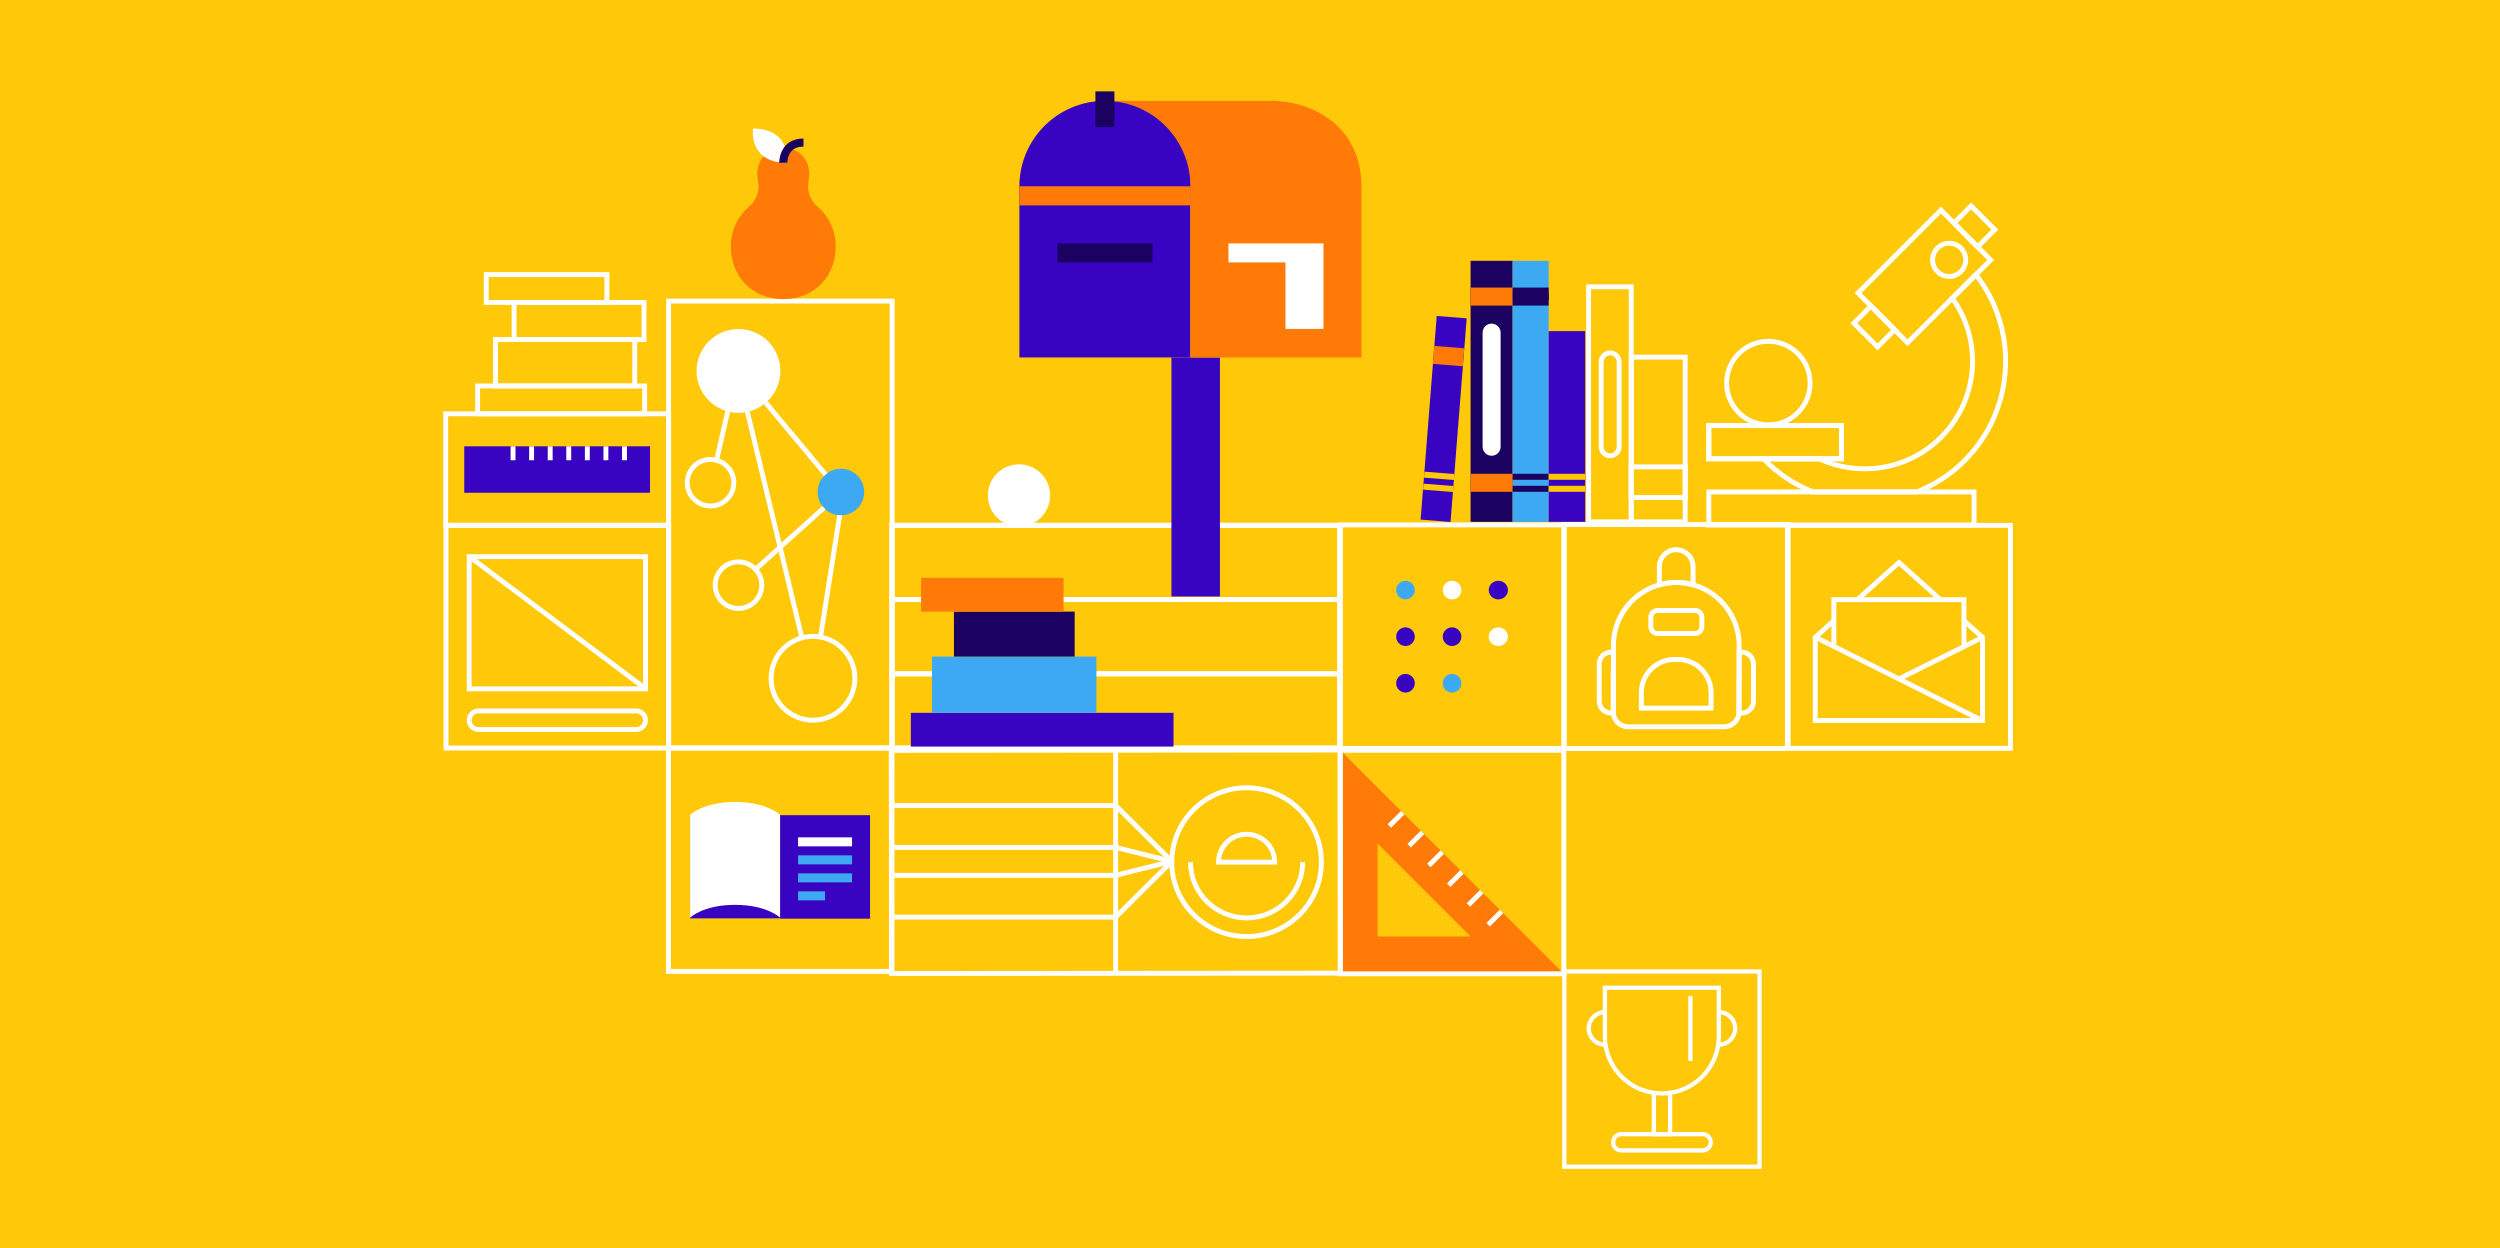 <?xml version="1.0" encoding="utf-8"?>
<!-- Generator: Adobe Illustrator 23.1.1, SVG Export Plug-In . SVG Version: 6.00 Build 0)  -->
<svg version="1.1" id="Layer_1" xmlns="http://www.w3.org/2000/svg" xmlns:xlink="http://www.w3.org/1999/xlink" x="0px" y="0px"
	 viewBox="0 0 1440 718.994" enable-background="new 0 0 1440 718.994" xml:space="preserve">
<symbol  id="Deleted_Symbol" viewBox="-12 -12 24 24">
	<g>
		<g>
			<g>
				<g>
					<g>
						<g>
							<rect x="-12" y="-12" fill="#3804C1" width="24" height="24"/>
						</g>
					</g>
				</g>
			</g>
		</g>
	</g>
	<g>
		<g>
			<g>
				<g>
					<g>
						<g>
							<polygon fill="#1B0260" points="12,-12 -12,-12 -12,12 							"/>
						</g>
					</g>
				</g>
			</g>
		</g>
	</g>
</symbol>
<symbol  id="S_Paint_Palette_Solid" viewBox="-12 -12 24 24">
	<g>
		<rect x="-12" y="-12" fill="#0062FD" width="24" height="24"/>
		<g>
			<path fill="#FFC80B" d="M6,6L4.828,7.172C4.298,7.702,3.579,8,2.828,8h-5.657c-0.75,0-1.47-0.298-2-0.828l-2.343-2.343
				C-7.702,4.298-8,3.579-8,2.828v-5.657c0-0.75,0.298-1.47,0.828-2l2.343-2.343c0.53-0.53,1.25-0.828,2-0.828h5.657
				c0.75,0,1.47,0.298,2,0.828L6-6c1.105,1.105,1.105,2.895,0,4l0,0C4.895-0.895,4.895,0.895,6,2l0,0C7.105,3.105,7.105,4.895,6,6z
				 M5-4c0-0.552-0.448-1-1-1S3-4.552,3-4c0,0.552,0.448,1,1,1S5-3.448,5-4z"/>
		</g>
		<g>
			<circle fill="#0062FD" cx="4" cy="-4" r="1"/>
		</g>
		<circle fill="#3804C1" cx="2" cy="4.25" r="1.5"/>
		<circle fill="#3DA9F3" cx="-2.75" cy="4.25" r="1.5"/>
		<circle fill="#77EEEF" cx="-4.5" cy="0" r="1.5"/>
		<circle fill="#FF7A07" cx="-2.75" cy="-4.25" r="1.5"/>
	</g>
</symbol>
<g>
	<rect x="0" fill="#FFC808" width="1440" height="718.994"/>
	<g>
		
			<rect x="256.717" y="238.355" fill="none" stroke="#FFFFFF" stroke-width="2.825" stroke-miterlimit="10" width="128.397" height="64.199"/>
		<rect x="267.417" y="257.079" fill="#3803C1" width="106.998" height="26.749"/>
		
			<line fill="none" stroke="#FFFFFF" stroke-width="2.825" stroke-miterlimit="10" x1="359.703" y1="257.079" x2="359.703" y2="265.104"/>
		
			<line fill="none" stroke="#FFFFFF" stroke-width="2.825" stroke-miterlimit="10" x1="349.003" y1="257.079" x2="349.003" y2="265.104"/>
		
			<line fill="none" stroke="#FFFFFF" stroke-width="2.825" stroke-miterlimit="10" x1="338.303" y1="257.079" x2="338.303" y2="265.104"/>
		
			<line fill="none" stroke="#FFFFFF" stroke-width="2.825" stroke-miterlimit="10" x1="327.603" y1="257.079" x2="327.603" y2="265.104"/>
		
			<line fill="none" stroke="#FFFFFF" stroke-width="2.825" stroke-miterlimit="10" x1="316.904" y1="257.079" x2="316.904" y2="265.104"/>
		
			<line fill="none" stroke="#FFFFFF" stroke-width="2.825" stroke-miterlimit="10" x1="306.204" y1="257.079" x2="306.204" y2="265.104"/>
		
			<line fill="none" stroke="#FFFFFF" stroke-width="2.825" stroke-miterlimit="10" x1="295.504" y1="257.079" x2="295.504" y2="265.104"/>
	</g>
	<g>
		<g>
			<g>
				
					<rect x="513.789" y="302.581" fill="none" stroke="#FFFFFF" stroke-width="2.836" stroke-miterlimit="10" width="258.003" height="128.296"/>
			</g>
		</g>
		<g>
			<g>
				
					<rect x="513.789" y="345.346" fill="none" stroke="#FFFFFF" stroke-width="2.836" stroke-miterlimit="10" width="258.003" height="42.765"/>
			</g>
		</g>
		<g>
			<g>
				
					<rect x="513.789" y="302.581" fill="none" stroke="#FFFFFF" stroke-width="2.836" stroke-miterlimit="10" width="258.003" height="42.765"/>
			</g>
		</g>
		<g>
			<g>
				
					<rect x="513.789" y="388.112" fill="none" stroke="#FFFFFF" stroke-width="2.836" stroke-miterlimit="10" width="258.003" height="42.765"/>
			</g>
		</g>
	</g>
	<g>
		
			<rect x="900.999" y="302.143" fill="none" stroke="#FFFFFF" stroke-width="2.841" stroke-miterlimit="10" width="129" height="129"/>
		<g>
			<path fill="#FFFFFF" d="M965.539,336.906c2.494,0,5.062,0.292,7.631,0.868c2.479,0.556,4.939,1.412,7.312,2.545
				c12.053,5.753,19.841,18.068,19.841,31.372v5.384v13.276h-0.082v2.841v16.1v0.764c0,3.954-3.227,7.171-7.193,7.171h-55.183
				c-3.966,0-7.192-3.217-7.192-7.171v-0.763v-20.607l0.082-0.037v-1.832v-9.741v-5.384c0-13.268,7.758-25.568,19.766-31.336
				c2.367-1.137,4.827-1.999,7.311-2.561C960.432,337.205,963.025,336.906,965.539,336.906 M965.539,334.066
				c-2.868,0-5.65,0.35-8.334,0.958c-2.77,0.627-5.413,1.57-7.914,2.771c-12.633,6.068-21.377,18.944-21.377,33.896v5.384v9.741
				c-0.021,0.01-0.082,0.017-0.082,0.027v22.448v0.763c0,5.506,4.515,10.011,10.033,10.011h55.183
				c5.519,0,10.034-4.505,10.034-10.011v-0.764v-16.1h0.082v-16.116v-5.384c0-14.984-8.781-27.884-21.458-33.936
				c-2.501-1.194-5.145-2.132-7.914-2.753C971.133,334.406,968.378,334.066,965.539,334.066L965.539,334.066z"/>
		</g>
		<g>
			<path fill="#FFFFFF" d="M965.498,318.055c4.581,0,8.293,3.713,8.293,8.293v8.654c-2.659-0.596-5.414-0.937-8.252-0.937
				c-2.868,0-5.65,0.35-8.335,0.958v-8.675C957.205,321.768,960.918,318.055,965.498,318.055 M965.498,315.215
				c-6.14,0-11.135,4.995-11.135,11.134v8.675v3.556l3.468-0.785c2.6-0.589,5.193-0.887,7.708-0.887
				c2.494,0,5.062,0.292,7.631,0.868l3.462,0.776v-3.548v-8.654C976.633,320.209,971.638,315.215,965.498,315.215L965.498,315.215z"
				/>
		</g>
		<g>
			<path fill="#FFFFFF" d="M927.914,377.074v9.741c-0.021,0.01-0.082,0.017-0.082,0.027v22.448c-2.896-0.07-5.251-2.438-5.251-5.35
				v-21.5C922.581,379.499,924.979,377.098,927.914,377.074 M930.755,374.21l-2.864,0.023c-4.494,0.037-8.151,3.719-8.151,8.207
				v21.5c0,4.409,3.6,8.083,8.023,8.19l2.91,0.07v-2.91v-20.608l0.082-0.037v-1.831v-9.741V374.21L930.755,374.21z"/>
		</g>
		<g>
			<path fill="#FFFFFF" d="M1003.206,377.066c2.956,0,5.375,2.419,5.375,5.375v21.5c0,2.956-2.419,5.375-5.375,5.375
				c-0.044,0-0.08-0.024-0.124-0.025v-16.1h0.082v-16.116C1003.179,377.074,1003.191,377.066,1003.206,377.066 M1003.206,374.225
				h-0.441l-0.027,0.009h-2.414v2.841v13.276h-0.082v2.841v16.1v2.777l2.533,0.057c0.126,0.019,0.272,0.031,0.432,0.031
				c4.53,0,8.216-3.686,8.216-8.216v-21.5C1011.422,377.911,1007.736,374.225,1003.206,374.225L1003.206,374.225z"/>
		</g>
		<g>
			<path fill="#FFFFFF" d="M966.487,381.267c9.744,0,17.671,7.927,17.671,17.671v7.537h-37.318v-7.537
				c0-9.744,7.927-17.671,17.671-17.671H966.487 M966.487,378.426h-1.977c-11.328,0-20.512,9.183-20.512,20.512v10.378h43v-10.378
				C986.998,387.609,977.815,378.426,966.487,378.426L966.487,378.426z"/>
		</g>
		<g>
			<path fill="#FFFFFF" d="M976.331,353.031c1.397,0,2.534,1.137,2.534,2.534v5.375c0,1.397-1.137,2.534-2.534,2.534h-21.5
				c-1.397,0-2.534-1.137-2.534-2.534v-5.375c0-1.397,1.137-2.534,2.534-2.534H976.331 M976.331,350.191h-21.5
				c-2.969,0-5.375,2.406-5.375,5.375v5.375c0,2.969,2.406,5.375,5.375,5.375h21.5c2.968,0,5.375-2.406,5.375-5.375v-5.375
				C981.706,352.597,979.299,350.191,976.331,350.191L976.331,350.191z"/>
		</g>
	</g>
	<g>
		
			<rect x="275.105" y="222.315" fill="none" stroke="#FFFFFF" stroke-width="2.825" stroke-miterlimit="10" width="96.222" height="16.037"/>
		
			<rect x="285.432" y="195.587" fill="none" stroke="#FFFFFF" stroke-width="2.825" stroke-miterlimit="10" width="80.185" height="26.728"/>
		
			<rect x="296.124" y="174.204" fill="none" stroke="#FFFFFF" stroke-width="2.825" stroke-miterlimit="10" width="74.839" height="21.383"/>
		
			<rect x="280.087" y="158.167" fill="none" stroke="#FFFFFF" stroke-width="2.825" stroke-miterlimit="10" width="69.494" height="16.037"/>
	</g>
	<g>
		
			<rect x="256.885" y="302.581" fill="none" stroke="#FFFFFF" stroke-width="2.825" stroke-miterlimit="10" width="128.296" height="128.296"/>
		<path fill="none" stroke="#FFFFFF" stroke-width="2.825" stroke-miterlimit="10" d="M366.472,420.186h-90.876
			c-2.94,0-5.346-2.406-5.346-5.346l0,0c0-2.94,2.406-5.346,5.346-5.346h90.876c2.94,0,5.346,2.406,5.346,5.346l0,0
			C371.817,417.78,369.412,420.186,366.472,420.186z"/>
		
			<rect x="270.249" y="320.622" fill="none" stroke="#FFFFFF" stroke-width="2.825" stroke-miterlimit="10" width="101.568" height="76.176"/>
	</g>
	<g>
		
			<rect x="1029.527" y="302.586" fill="none" stroke="#FFFFFF" stroke-width="2.825" stroke-miterlimit="10" width="128.472" height="128.472"/>
		
			<line fill="none" stroke="#FFFFFF" stroke-width="2.825" stroke-miterlimit="10" x1="1045.586" y1="366.963" x2="1141.94" y2="415.14"/>
		
			<line fill="none" stroke="#FFFFFF" stroke-width="2.825" stroke-miterlimit="10" x1="1141.94" y1="367.104" x2="1093.763" y2="391.051"/>
		<polygon fill="none" stroke="#FFFFFF" stroke-width="2.825" stroke-miterlimit="10" points="1131.234,357.525 1131.234,345.41 
			1117.694,345.41 1093.763,323.998 1069.832,345.41 1056.292,345.41 1056.292,357.525 1045.586,367.104 1045.586,414.998 
			1141.94,414.999 1141.94,367.104 		"/>
		
			<line fill="none" stroke="#FFFFFF" stroke-width="2.825" stroke-miterlimit="10" x1="1069.674" y1="345.41" x2="1117.851" y2="345.41"/>
		
			<line fill="none" stroke="#FFFFFF" stroke-width="2.825" stroke-miterlimit="10" x1="1131.234" y1="357.525" x2="1131.234" y2="372.426"/>
		
			<line fill="none" stroke="#FFFFFF" stroke-width="2.825" stroke-miterlimit="10" x1="1056.292" y1="357.525" x2="1056.292" y2="372.316"/>
	</g>
	
		<line fill="none" stroke="#FFFFFF" stroke-width="2.825" stroke-miterlimit="10" x1="371.967" y1="396.798" x2="270.399" y2="320.622"/>
	<g>
		<path fill="#FF7A07" d="M772.015,560.905h128.768L772.015,432.17V560.905z"/>
		
			<line fill="none" stroke="#FFFFFF" stroke-width="2.825" stroke-miterlimit="10" x1="807.945" y1="468.091" x2="800.274" y2="475.761"/>
		
			<line fill="none" stroke="#FFFFFF" stroke-width="2.825" stroke-miterlimit="10" x1="819.326" y1="479.47" x2="811.655" y2="487.139"/>
		
			<line fill="none" stroke="#FFFFFF" stroke-width="2.825" stroke-miterlimit="10" x1="830.708" y1="490.848" x2="823.037" y2="498.518"/>
		
			<line fill="none" stroke="#FFFFFF" stroke-width="2.825" stroke-miterlimit="10" x1="853.471" y1="513.606" x2="845.8" y2="521.275"/>
		
			<line fill="none" stroke="#FFFFFF" stroke-width="2.825" stroke-miterlimit="10" x1="842.09" y1="502.227" x2="834.419" y2="509.896"/>
		
			<line fill="none" stroke="#FFFFFF" stroke-width="2.825" stroke-miterlimit="10" x1="864.853" y1="524.984" x2="857.182" y2="532.654"/>
		<polygon fill="#FFC808" points="793.476,485.81 847.13,539.449 793.476,539.449 		"/>
		
			<rect x="772.015" y="432.17" fill="none" stroke="#FFFFFF" stroke-width="2.825" stroke-miterlimit="10" width="128.768" height="128.735"/>
	</g>
	<g>
		<g>
			<g id="Science_3_">
				<g>
					<circle fill="#3DA9F3" cx="484.367" cy="283.399" r="13.412"/>
					<g>
						
							<line fill="none" stroke="#FFFFFF" stroke-width="2.825" stroke-miterlimit="10" x1="472.581" y1="366.987" x2="483.672" y2="296.741"/>
						
							<line fill="none" stroke="#FFFFFF" stroke-width="2.825" stroke-miterlimit="10" x1="449.314" y1="315.216" x2="461.934" y2="367.5"/>
					</g>
					<g>
						
							<rect x="385.12" y="173.423" fill="none" stroke="#FFFFFF" stroke-width="2.825" stroke-miterlimit="10" width="128.753" height="257.507"/>
						<circle fill="#FFFFFF" cx="425.355" cy="213.658" r="24.141"/>
						<g>
							
								<line fill="none" stroke="#FFFFFF" stroke-width="2.825" stroke-miterlimit="10" x1="412.719" y1="265.13" x2="419.188" y2="236.905"/>
							<path fill="none" stroke="#FFFFFF" stroke-width="2.825" stroke-miterlimit="10" d="M412.719,265.13
								c-1.11-0.297-2.254-0.507-3.458-0.507c-7.407,0-13.412,6.005-13.412,13.412c0,7.407,6.005,13.412,13.412,13.412
								s13.412-6.005,13.412-13.412C422.673,271.831,418.439,266.662,412.719,265.13"/>
						</g>
						<g>
							
								<line fill="none" stroke="#FFFFFF" stroke-width="2.825" stroke-miterlimit="10" x1="449.314" y1="315.216" x2="474.561" y2="292.493"/>
							
								<line fill="none" stroke="#FFFFFF" stroke-width="2.825" stroke-miterlimit="10" x1="475.555" y1="273.362" x2="441.005" y2="231.901"/>
							
								<line fill="none" stroke="#FFFFFF" stroke-width="2.825" stroke-miterlimit="10" x1="430.489" y1="237.226" x2="449.314" y2="315.216"/>
						</g>
						<circle fill="none" stroke="#FFFFFF" stroke-width="2.825" stroke-miterlimit="10" cx="468.273" cy="390.694" r="24.141"/>
						<circle fill="none" stroke="#FFFFFF" stroke-width="2.825" stroke-miterlimit="10" cx="425.355" cy="337.047" r="13.412"/>
						<g>
							
								<line fill="none" stroke="#FFFFFF" stroke-width="2.825" stroke-miterlimit="10" x1="435.161" y1="327.953" x2="449.314" y2="315.216"/>
						</g>
					</g>
				</g>
			</g>
		</g>
	</g>
	<circle fill="#FFFFFF" cx="586.945" cy="285.386" r="17.946"/>
	<g>
		<g>
			<polygon fill="none" stroke="#FFFFFF" stroke-width="2.825" stroke-miterlimit="10" points="1148.992,132.255 1135.367,118.629 
				1125.473,128.523 1134.975,138.07 1139.066,142.181 			"/>
			<polygon fill="none" stroke="#FFFFFF" stroke-width="2.825" stroke-miterlimit="10" points="1139.066,142.181 1134.975,138.07 
				1139.066,142.181 			"/>
			<polygon fill="none" stroke="#FFFFFF" stroke-width="2.825" stroke-miterlimit="10" points="1077.706,176.29 1067.825,186.171 
				1081.451,199.796 1091.3,189.947 1079.319,177.911 			"/>
			<polygon fill="none" stroke="#FFFFFF" stroke-width="2.825" stroke-miterlimit="10" points="1079.319,177.911 1091.3,189.947 
				1091.3,189.947 			"/>
			<path fill="none" stroke="#FFFFFF" stroke-width="2.825" stroke-miterlimit="10" d="M1138.121,158.199l-13.626,13.562
				c18.254,25.316,14.951,60.842-8.737,82.266c-19.075,17.251-45.932,20.45-67.868,10.235h-32.14
				c8.303,8.619,18.109,14.94,28.605,19.089h59.725c8.759-3.474,17.083-8.463,24.487-15.159
				C1160.314,239.48,1164.02,191.427,1138.121,158.199z"/>
			
				<rect x="984.271" y="245.145" fill="none" stroke="#FFFFFF" stroke-width="2.825" stroke-miterlimit="10" width="76.393" height="19.117"/>
			<path fill="none" stroke="#FFFFFF" stroke-width="2.825" stroke-miterlimit="10" d="M984.271,245.145h76.393v19.117h-76.393
				V245.145z M1137.056,302.449H984.271v-19.098h152.786V302.449z M1098.727,197.409l-28.514-28.647L1118,121.016l28.605,28.738
				L1098.727,197.409z"/>
			<circle fill="none" stroke="#FFFFFF" stroke-width="2.825" stroke-miterlimit="10" cx="1122.732" cy="149.664" r="9.549"/>
		</g>
		<circle fill="none" stroke="#FFFFFF" stroke-width="2.825" stroke-miterlimit="10" cx="1018.573" cy="220.662" r="24.058"/>
	</g>
	<g>
		
			<rect x="939.63" y="205.709" transform="matrix(-1 -4.546153e-11 4.546153e-11 -1 1910.309 506.288)" fill="none" stroke="#FFFFFF" stroke-width="2.825" stroke-miterlimit="10" width="31.049" height="94.87"/>
		
			<rect x="915.049" y="165.209" transform="matrix(-1 -4.414214e-11 4.414214e-11 -1 1854.616 465.788)" fill="none" stroke="#FFFFFF" stroke-width="2.825" stroke-miterlimit="10" width="24.519" height="135.371"/>
		<path fill="none" stroke="#FFFFFF" stroke-width="2.825" stroke-miterlimit="10" d="M927.457,262.519L927.457,262.519
			c2.854,0,5.19-2.336,5.19-5.19v-48.871c0-2.854-2.335-5.19-5.19-5.19l0,0c-2.854,0-5.19,2.335-5.19,5.19v48.871
			C922.267,260.184,924.603,262.519,927.457,262.519z"/>
		
			<rect x="939.539" y="268.924" transform="matrix(-1 -4.544510e-11 4.544510e-11 -1 1910.218 555.482)" fill="none" stroke="#FFFFFF" stroke-width="2.825" stroke-miterlimit="10" width="31.14" height="17.634"/>
	</g>
	
		<rect x="847.059" y="150.226" transform="matrix(-1 -4.483670e-11 4.483670e-11 -1 1718.338 450.805)" fill="#1B0260" width="24.22" height="150.354"/>
	
		<rect x="871.279" y="150.226" transform="matrix(-1 -4.486157e-11 4.486157e-11 -1 1763.318 450.805)" fill="#3DA9F3" width="20.76" height="150.354"/>
	
		<rect x="871.279" y="169.099" transform="matrix(-1 -4.494905e-11 4.494905e-11 -1 1763.318 341.659)" fill="#0B1051" width="20.76" height="3.46"/>
	
		<rect x="847.059" y="165.639" transform="matrix(-1 -4.498680e-11 4.498680e-11 -1 1718.338 341.659)" fill="#FD7A07" width="24.22" height="10.38"/>
	
		<rect x="847.059" y="272.899" transform="matrix(-1 -4.498680e-11 4.498680e-11 -1 1718.338 556.178)" fill="#FD7A07" width="24.22" height="10.38"/>
	
		<rect x="871.279" y="272.899" transform="matrix(-1 -4.529989e-11 4.529989e-11 -1 1763.318 549.258)" fill="#1B0260" width="20.76" height="3.46"/>
	
		<rect x="871.279" y="279.819" transform="matrix(-1 -4.486157e-11 4.486157e-11 -1 1763.318 563.098)" fill="#1B0260" width="20.76" height="3.46"/>
	
		<rect x="871.279" y="165.639" transform="matrix(-1 -4.486157e-11 4.486157e-11 -1 1763.318 341.659)" fill="#1B0260" width="20.76" height="10.38"/>
	
		<rect x="892.034" y="190.726" transform="matrix(-1 -4.430379e-11 4.430379e-11 -1 1805.09 491.305)" fill="#3803C1" width="21.021" height="109.853"/>
	
		<rect x="892.034" y="272.899" transform="matrix(-1 -4.439039e-11 4.439039e-11 -1 1805.09 549.258)" fill="#FEC807" width="21.021" height="3.46"/>
	
		<rect x="892.034" y="279.819" transform="matrix(-1 -4.421720e-11 4.421720e-11 -1 1805.09 563.098)" fill="#FEC807" width="21.021" height="3.46"/>
	
		<rect x="822.839" y="182.939" transform="matrix(-0.997 -0.079 0.079 -0.997 1641.433 548.049)" fill="#3803C1" width="17.3" height="117.64"/>
	
		<rect x="820.259" y="272.798" transform="matrix(-0.997 -0.079 0.079 -0.997 1633.707 613.282)" fill="#FEC807" width="17.3" height="3.46"/>
	
		<rect x="819.715" y="279.696" transform="matrix(-0.997 -0.079 0.079 -0.997 1632.081 627.016)" fill="#FEC807" width="17.3" height="3.46"/>
	
		<rect x="825.691" y="200.351" transform="matrix(-0.997 -0.079 0.079 -0.997 1649.971 475.949)" fill="#FF7A07" width="17.3" height="10.38"/>
	<path fill="#FFFFFF" d="M859.169,262.519L859.169,262.519c2.855,0,5.19-2.336,5.19-5.19v-65.74c0-2.854-2.335-5.19-5.19-5.19h0
		c-2.854,0-5.19,2.335-5.19,5.19v65.74C853.979,260.184,856.315,262.519,859.169,262.519z"/>
	<g>
		<path fill="#FF7A07" d="M481.363,141.929c0-9.094-3.892-17.126-10.224-22.69l-0.126-0.111c-3.397-2.786-5.585-7.106-5.585-11.842
			c0-1.233,0.736-5.914,0.736-6.985c0-8.302-5.684-15.026-14.995-15.168v-0.026c0,0,0.045,0.013,0,0.013c-0.045,0,0-0.013,0-0.013
			v0.026c-9.31,0.143-14.999,6.866-14.999,15.168c0,1.071,0.765,5.752,0.765,6.985c0,4.736-2.213,9.056-5.61,11.842l-0.151,0.111
			c-6.332,5.564-10.195,13.596-10.195,22.69c0,16.696,11.569,30.235,30.19,30.377v0.013c0,0-0.044-0.006,0-0.007
			c0.044,0,0,0.007,0,0.007v-0.013C469.791,172.163,481.363,158.624,481.363,141.929z"/>
		<path fill="#FFFFFF" d="M433.596,74.027l19.639,19.757C453.235,93.784,456.099,74.027,433.596,74.027z"/>
		<path fill="#FFFFFF" d="M453.353,93.784l-19.639-19.757C433.714,74.027,430.85,93.784,453.353,93.784z"/>
		<path fill="#1B0260" d="M448.842,93.828c-0.005-0.25-0.105-6.119,3.896-10.22c2.464-2.523,5.851-3.805,10.07-3.805v4.655
			c-2.9,0-5.16,0.8-6.715,2.373c-2.632,2.678-2.596,6.846-2.596,6.892L448.842,93.828z"/>
	</g>
	<rect x="674.744" y="205.885" fill="#3803C1" width="27.935" height="137.68"/>
	<g>
		<rect x="524.647" y="410.587" fill="#3803C1" width="151.3" height="19.436"/>
		<rect x="536.843" y="378.194" fill="#3DA9F3" width="94.693" height="32.393"/>
		<rect x="549.469" y="352.28" fill="#1B0260" width="69.546" height="25.915"/>
		<rect x="530.53" y="332.844" fill="#FF7A07" width="82.068" height="19.436"/>
	</g>
	<g>
		<rect x="587.169" y="107.363" fill="#3803C1" width="98.522" height="98.522"/>
		<path fill="#FF7A07" d="M784.183,107.363c-0.162-32.841-25.098-47.892-49.296-49.261H636.43l49.261,45.472v102.311h98.522v-98.522
			H784.183z"/>
		<path fill="#3803C1" d="M636.43,58.103c-27.206,0-49.261,22.055-49.261,49.261h98.522
			C685.691,80.157,663.636,58.103,636.43,58.103z"/>
		<polygon fill="#FFFFFF" points="707.585,140.204 707.585,151.151 740.425,151.151 740.425,189.465 762.319,189.465 
			762.319,140.204 		"/>
		<rect x="609.063" y="140.204" fill="#1B0260" width="54.734" height="10.947"/>
		<rect x="630.957" y="52.629" fill="#1B0260" width="10.947" height="20.525"/>
		<rect x="587.169" y="107.363" fill="#FF7A07" width="98.522" height="10.947"/>
	</g>
	<g>
		<g>
			
				<rect x="385.053" y="430.792" fill="none" stroke="#FFFFFF" stroke-width="2.838" stroke-miterlimit="10" width="128.735" height="128.735"/>
		</g>
	</g>
	<g>
		<g>
			<g>
				
					<rect x="772.005" y="302.34" fill="none" stroke="#FFFFFF" stroke-width="2.825" stroke-miterlimit="10" width="128.761" height="128.761"/>
				<circle fill="#3803C1" cx="809.56" cy="366.721" r="5.365"/>
				<circle fill="#3803C1" cx="836.385" cy="366.721" r="5.365"/>
				<ellipse fill="#FFFFFF" cx="863.04" cy="366.721" rx="5.535" ry="5.365"/>
				<circle fill="#3803C1" cx="809.56" cy="393.546" r="5.365"/>
				<circle fill="#3DA9F3" cx="836.385" cy="393.546" r="5.365"/>
				<ellipse fill="#FFC808" cx="863.04" cy="393.546" rx="5.535" ry="5.365"/>
				<circle fill="#3DA9F3" cx="809.56" cy="339.896" r="5.365"/>
				<circle fill="#FFFFFF" cx="836.385" cy="339.896" r="5.365"/>
				<ellipse fill="#3803C1" cx="863.04" cy="339.896" rx="5.535" ry="5.365"/>
			</g>
		</g>
	</g>
	<g id="XMLID_28_">
		<g>
			
				<ellipse fill="none" stroke="#FFFFFF" stroke-width="2.83" stroke-miterlimit="10" cx="718.032" cy="496.596" rx="43.088" ry="42.837"/>
			<path fill="none" stroke="#FFFFFF" stroke-width="2.83" stroke-miterlimit="10" d="M701.874,496.596h32.316
				c0-8.872-7.234-16.064-16.158-16.064S701.874,487.724,701.874,496.596z"/>
			<path fill="none" stroke="#FFFFFF" stroke-width="2.83" stroke-miterlimit="10" d="M685.716,496.596
				c0,17.715,14.497,32.128,32.316,32.128s32.316-14.413,32.316-32.128"/>
			<polyline fill="none" stroke="#FFFFFF" stroke-width="2.83" stroke-miterlimit="10" points="513.365,528.278 642.628,528.278 
				642.628,560.406 			"/>
			<polyline fill="none" stroke="#FFFFFF" stroke-width="2.83" stroke-miterlimit="10" points="642.628,431.894 642.628,464.022 
				513.365,464.022 			"/>
			<polyline fill="none" stroke="#FFFFFF" stroke-width="2.83" stroke-miterlimit="10" points="513.365,488.118 642.628,488.118 
				642.628,504.182 513.365,504.182 			"/>
			<polygon fill="none" stroke="#FFFFFF" stroke-width="2.83" stroke-linejoin="round" stroke-miterlimit="10" points="
				642.628,504.182 674.944,496.15 642.628,528.278 			"/>
			<polygon fill="none" stroke="#FFFFFF" stroke-width="2.83" stroke-linejoin="round" stroke-miterlimit="10" points="
				642.628,488.118 674.944,496.15 642.628,464.022 			"/>
			
				<rect x="578.426" y="367.11" transform="matrix(-8.308206e-04 -1 1 -8.308206e-04 146.842 1139.467)" fill="none" stroke="#FFFFFF" stroke-width="2.83" stroke-miterlimit="10" width="128.512" height="258.527"/>
		</g>
	</g>
	<g>
		
			<rect x="901.04" y="559.558" fill="none" stroke="#FFFFFF" stroke-width="2.47" stroke-miterlimit="10" width="112.467" height="112.467"/>
		<path fill="none" stroke="#FFFFFF" stroke-width="2.47" stroke-miterlimit="10" d="M961.96,629.466
			c15.873-2.295,28.081-15.916,28.081-32.425v-28.117h-65.606v28.117c0,16.534,12.245,30.172,28.153,32.436
			c1.523,0.217,3.067,0.367,4.65,0.367C958.845,629.844,960.414,629.69,961.96,629.466z"/>
		<path fill="none" stroke="#FFFFFF" stroke-width="2.47" stroke-miterlimit="10" d="M980.704,662.653h-46.861
			c-2.577,0-4.686-2.109-4.686-4.686v0c0-2.577,2.109-4.686,4.686-4.686h46.861c2.577,0,4.686,2.109,4.686,4.686v0
			C985.39,660.544,983.282,662.653,980.704,662.653z"/>
		
			<line fill="none" stroke="#FFFFFF" stroke-width="2.47" stroke-miterlimit="10" x1="973.675" y1="573.616" x2="973.675" y2="611.105"/>
		<path fill="none" stroke="#FFFFFF" stroke-width="2.47" stroke-miterlimit="10" d="M990.077,582.989
			c5.155,0,9.372,4.218,9.372,9.372l0,0c0,5.155-4.218,9.372-9.372,9.372"/>
		<path fill="none" stroke="#FFFFFF" stroke-width="2.47" stroke-miterlimit="10" d="M924.471,601.733
			c-5.155,0-9.372-4.218-9.372-9.372l0,0c0-5.155,4.217-9.372,9.372-9.372"/>
		<polyline fill="none" stroke="#FFFFFF" stroke-width="2.47" stroke-miterlimit="10" points="952.587,628.9 952.587,653.281 
			961.96,653.281 961.96,628.9 		"/>
	</g>
	<g>
		<g>
			<rect x="449.314" y="469.538" fill="#3803C1" width="51.839" height="59.614"/>
			<rect x="397.475" y="469.723" fill="#3803C1" width="51.839" height="59.244"/>
			<path fill="#FFFFFF" d="M423.395,461.947c-18.514,0-25.919,7.406-25.919,7.406v59.244c0,0,7.405-7.405,25.919-7.405
				s25.919,7.405,25.919,7.405v-59.244C449.314,469.353,441.908,461.947,423.395,461.947z"/>
			<rect x="459.682" y="482.312" fill="#FFFFFF" width="31.103" height="5.184"/>
			<rect x="459.682" y="492.68" fill="#3DA9F3" width="31.103" height="5.184"/>
			<rect x="459.682" y="503.048" fill="#3DA9F3" width="31.103" height="5.184"/>
			<rect x="459.682" y="513.415" fill="#3DA9F3" width="15.552" height="5.184"/>
		</g>
	</g>
</g>
</svg>
